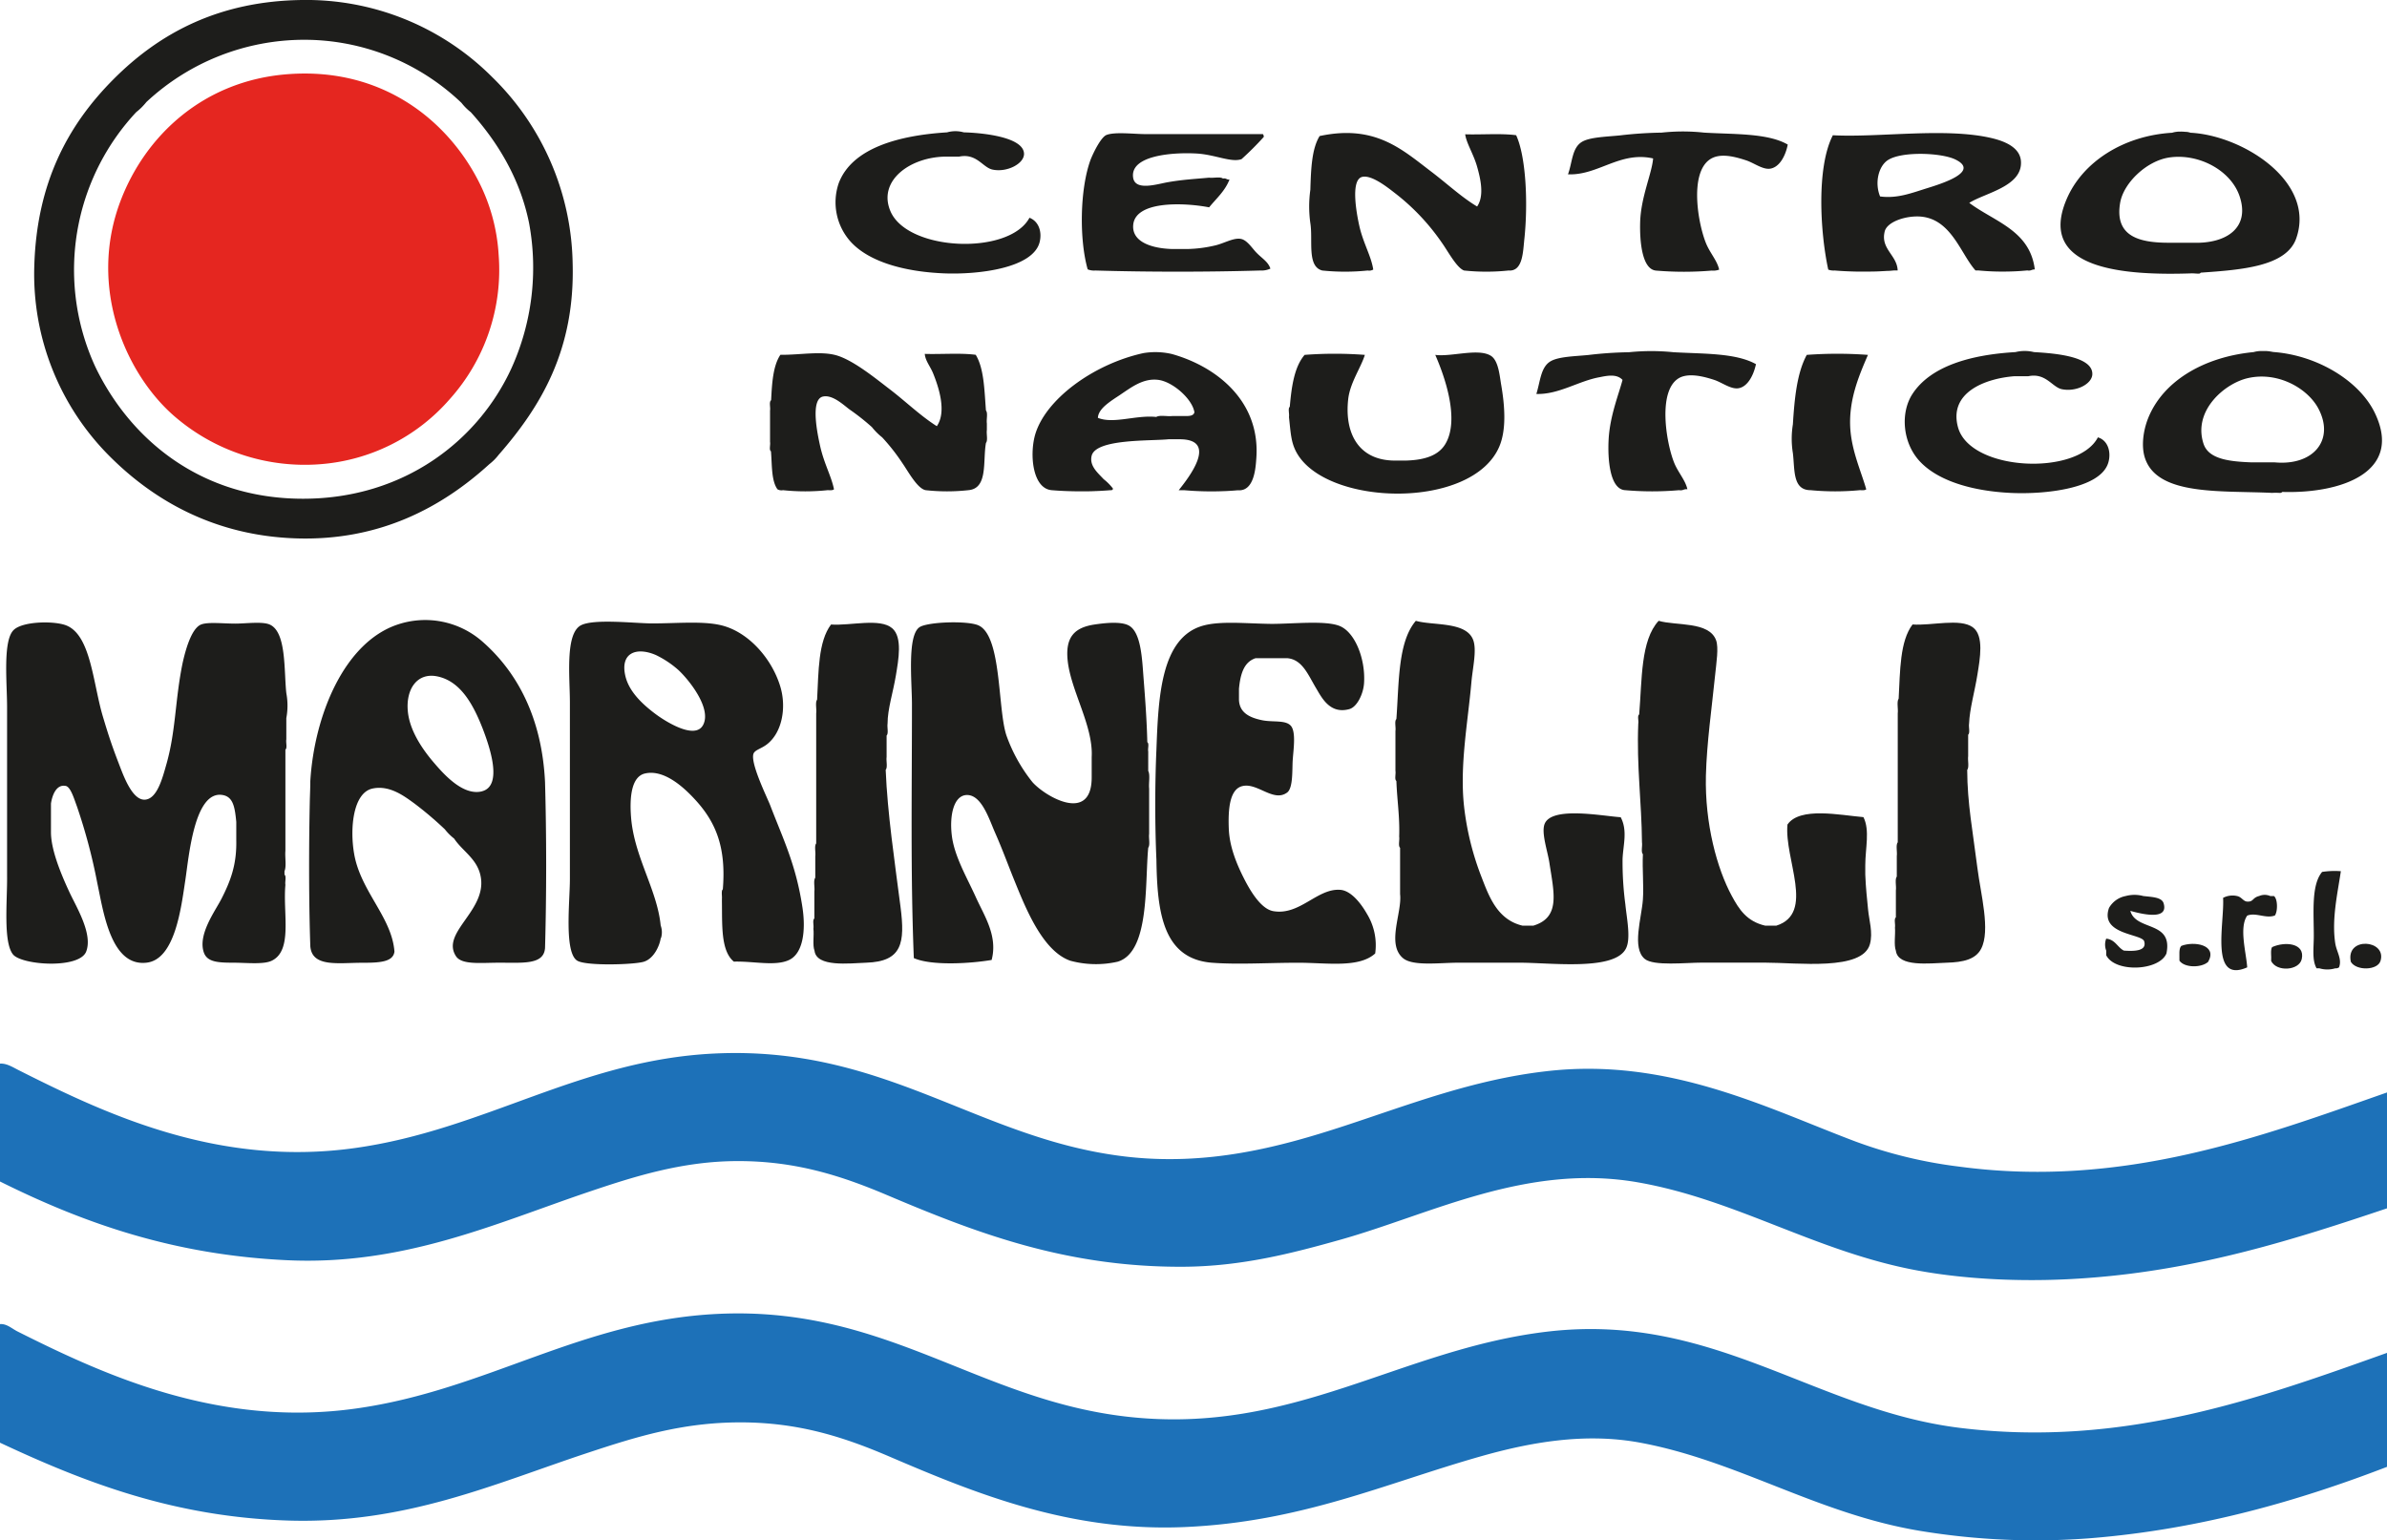 <svg xmlns="http://www.w3.org/2000/svg" viewBox="0 0 600 387.21"><g id="bfaa22f8-ea17-4f77-9345-ff07e44fcba9" data-name="Livello 2"><g id="f2c7fb13-f004-452d-ba73-c5f5faa4ff7d" data-name="Livello 1"><path d="M492.39,293.25A115.63,115.63,0,0,1,466.54,287c-22.16-8.32-47.19-21.34-78-17.7C370.2,271.42,354.35,277.64,338,283s-34.53,10.21-55.43,7.69c-36.9-4.45-60-27.89-102.95-25.86C145.68,266.44,122,284,89.21,288.59,54.84,293.4,26.58,280.05,4.66,269c-1.4-.7-3-1.75-4.66-1.63V297c21.29,10.6,43.86,18.47,72.2,19.79,29.12,1.36,52.14-9.15,75.24-17,11.81-4,24.12-7.95,38.19-7.92,14.49,0,26,3.73,37.51,8.62,22.27,9.43,44.79,18.09,74.3,17.94,14.66-.08,27.39-3.4,39.36-6.76,22.83-6.4,47-19.37,75-14.44,24.76,4.36,44.69,17.43,70.11,22.13,13.24,2.45,28.8,3,43.32,1.86,27.9-2.1,51.84-9.77,74.77-17.47V274.62C568.35,285.71,533.68,298.81,492.39,293.25Z" style="fill:#1d71b8;fill-rule:evenodd"/><path d="M492.62,358.93c-36.49-4.51-61.83-29-103.42-24.22-37.32,4.33-64.07,26.09-105.74,21.43-37.71-4.22-60.72-27.85-102.95-25.86-34.4,1.63-58,19.11-90.84,23.76-34.38,4.89-63.16-8.23-85.24-19.33C3,334,1.7,332.71,0,332.85v29.81c21.57,10.11,43.89,18.67,72.44,19.57,29.5.92,51.8-9.25,75.23-17,12.08-4,23.78-7.68,38.43-7.68,14.8,0,26.19,3.76,37.5,8.61,21.65,9.29,45.31,18.92,74.07,17.71C327,382.62,347.94,373,372,366.15c12.54-3.57,26.33-6.09,40.3-3.49,24.47,4.55,44.36,17.8,70.11,22.13a178.38,178.38,0,0,0,43.32,1.86c27.64-2.26,52.27-9.45,74.3-17.93V340.07C568.32,351.37,533.82,364,492.62,358.93Z" style="fill:#1d71b8;fill-rule:evenodd"/><path d="M571.82,230.13c.73-1,.74-4.15-.24-4.89h-.93a3.47,3.47,0,0,0-2.79,0c-1.74.43-1.38,1.49-3,1.4-1-.06-1.36-1.15-2.56-1.4a5.11,5.11,0,0,0-3.5.46c.39,6.31-3.42,21.64,6.06,17.47-.24-3.71-2.09-10,0-13C567,229.28,569.56,231,571.82,230.13Z" style="fill:#1d1d1b;fill-rule:evenodd"/><path d="M555.05,241.78c2.44-4.3-3.6-5.26-6.76-4-.68.71-.42,2.37-.46,3.72C549.15,243.36,553.44,243.29,555.05,241.78Z" style="fill:#1d1d1b;fill-rule:evenodd"/><path d="M578.57,241.08c.89-4-4.17-4.48-7.45-3-.48.76-.13,2.36-.24,3.49C572.24,244.38,577.93,244,578.57,241.08Z" style="fill:#1d1d1b;fill-rule:evenodd"/><path d="M74.3,135.33c21.18.73,36.89-7.89,48.68-18.63a14.42,14.42,0,0,0,1.24-1.09,12.89,12.89,0,0,0,1.09-1.24c10.92-12.47,19.23-26.72,18.63-48.22a67,67,0,0,0-20.26-46.81A66,66,0,0,0,75.93,0C55.2.26,40.27,8.18,28.65,19.8S9.23,46,8.62,66.85a64.74,64.74,0,0,0,19.1,48C39,126.09,54.27,134.64,74.3,135.33ZM19.8,56.14A58.08,58.08,0,0,1,34.24,28.19h0A15.53,15.53,0,0,0,35.59,27a17.15,17.15,0,0,0,1.21-1.35A58.16,58.16,0,0,1,76.63,10,57.22,57.22,0,0,1,116,25.86h0a13.52,13.52,0,0,0,2.33,2.33h0c6.61,7.33,12.4,16.6,14.68,28a61.28,61.28,0,0,1-4.43,36.33c-8.29,18.11-26.91,32.85-52.41,32.85-25.95,0-43.52-15.16-52.17-33.08A58.17,58.17,0,0,1,19.8,56.14Z" style="fill:#1d1d1b;fill-rule:evenodd"/><path d="M43.79,104.59A50.09,50.09,0,0,0,80.36,116.7,47.92,47.92,0,0,0,113,100.39a48.64,48.64,0,0,0,12.34-36.33A46.51,46.51,0,0,0,120,45C112.29,30.33,96.2,16.88,72.44,18.64,51.18,20.21,36.51,34.1,30.28,50.55,22.05,72.27,31.6,94,43.79,104.59Z" style="fill:#e52620;fill-rule:evenodd"/><path d="M237.34,68.72c8.48.34,22.4-1.26,24-7.92.62-2.61-.29-5.18-2.57-6.06-5.08,9.49-30.61,8.47-34.94-1.63-3.28-7.67,4.94-13.7,14-13.74h3.26c4.41-.91,5.92,2.74,8.39,3.26,3.65.78,8-1.5,7.92-4-.13-4.19-10.39-5.24-15.14-5.36a7.68,7.68,0,0,0-4.2,0c-12,.75-23.9,3.88-27.25,12.81a14.83,14.83,0,0,0,2.8,14.44C218.16,65.76,227.22,68.31,237.34,68.72Z" style="fill:#1d1d1b;fill-rule:evenodd"/><path d="M275.31,68c13.28.39,28.18.39,41.46,0a5.43,5.43,0,0,0,2.56-.47c-.56-1.74-2.1-2.56-3.49-4-1.07-1.07-2.37-3.24-4-3.49-1.81-.29-4.13,1.11-6.29,1.63a33,33,0,0,1-7.22.93h-3.5c-5-.1-10.17-1.62-10-5.82.24-6.34,12.6-5.91,19.1-4.66,1.81-2.23,4-4.09,5.12-7-.73.12-.82-.42-1.63-.23-.7-.54-2.4-.08-3.49-.23-3.51.33-6.66.48-10.48,1.16-2.69.48-8.11,2.23-8.62-1.16-.86-5.73,10.4-6.41,16.07-6.06,4.6.29,8.63,2.33,11.18,1.4a75.59,75.59,0,0,0,5.59-5.59,1.1,1.1,0,0,0-.23-.7H287.89c-2.77,0-7.71-.62-9.79.23-1.33.55-3.23,4.3-4,6.29-2.66,7.34-2.85,19.87-.7,27.48A4.21,4.21,0,0,0,275.31,68Z" style="fill:#1d1d1b;fill-rule:evenodd"/><path d="M332.37,68a55.88,55.88,0,0,0,11.42,0,2,2,0,0,0,1.39-.24c-.5-3.37-2.51-6.6-3.49-10.94-.62-2.75-2.34-11.59.7-12.35,2.34-.58,6.32,2.58,8.15,4A55.24,55.24,0,0,1,362.42,61c1.5,2.09,3.72,6.32,5.59,7a53.56,53.56,0,0,0,11.18,0c3.66.28,3.62-4.81,4-8.15.92-9,.37-20.55-2.09-25.86-3.84-.51-8.6-.1-12.81-.23.32,2.3,2.12,5,3,8.15.82,2.88,1.88,7.29,0,10-3.87-2.3-7.51-5.72-11.64-8.85-7.28-5.53-14.05-11.84-27.95-8.86-2,3.25-2.17,8.39-2.33,13.51a30.23,30.23,0,0,0,0,8.39C330.06,60.4,328.46,67,332.37,68Z" style="fill:#1d1d1b;fill-rule:evenodd"/><path d="M415.53,39.83c-.3,3.78-3.09,9.73-3.26,16.07-.12,4.33.35,11.81,4,12.12a83.67,83.67,0,0,0,14,0,4.21,4.21,0,0,0,1.86-.24c-.47-2.22-2.24-4.09-3.26-6.52-2.08-5-4.25-17.67.93-21.19,2.46-1.67,6.08-.76,9.09.23,2,.65,4.17,2.38,6.06,2.1,2.37-.36,3.88-3.27,4.42-6.06-5.07-2.92-13.46-2.54-21-3a49.26,49.26,0,0,0-10.72,0,100.17,100.17,0,0,0-10.48.7c-3.35.34-7.57.42-9.55,1.63-2.5,1.53-2.38,5.14-3.49,8.15C401.69,44.15,407.17,37.94,415.53,39.83Z" style="fill:#1d1d1b;fill-rule:evenodd"/><path d="M461.18,68h0c1.66.14,3.55.23,5.49.27l2,0c1.31,0,2.62,0,3.88-.07l1.84-.1c.6,0,1.18-.07,1.73-.12H477c-.14-3.85-4.35-5.38-3.26-9.79.64-2.6,5.77-4.11,9.31-3.72,7.51.82,9.84,9.42,13.51,13.51h.7a60.88,60.88,0,0,0,6.17.29c1.69,0,3.38-.06,4.88-.18l1.3-.11h0c.87.18,1.11-.29,1.86-.24C510.27,57.9,501.32,55.74,495,51c3.93-2.5,13.2-4.08,13-10.24-.08-3.56-3.84-5.22-7.45-6.06C489,32,472.33,34.62,460.71,34c-4.12,8-3.23,24.21-1.16,33.77A3.79,3.79,0,0,0,461.18,68ZM474.46,40.3c3.42-2.33,13.49-1.92,17-.23,6.45,3.1-3.66,6.17-7,7.22-4,1.24-7.56,2.67-11.88,2.09C471.16,45.89,472.23,41.82,474.46,40.3Z" style="fill:#1d1d1b;fill-rule:evenodd"/><path d="M550.85,68.72a1.36,1.36,0,0,1,.29,0c.42,0,.93.07,1.35.06a1.36,1.36,0,0,0,.29,0,.52.52,0,0,0,.4-.24h0c10.28-.72,21.52-1.54,24-8.61,5-14.23-13.43-25.89-26.55-26.56a5,5,0,0,0-1-.22c-.41,0-.86-.07-1.32-.07s-.91,0-1.32.07a5,5,0,0,0-1,.22c-12.23.73-22.57,7.34-26.55,16.77C511.86,68,534.65,69.26,550.85,68.72ZM532.92,51c.84-5,6.64-10.56,12.34-11.41,7.36-1.09,15.51,3.2,17.7,9.78,2.65,7.93-3.37,11.91-11.64,11.65H545C537.71,61,531.5,59.42,532.92,51Z" style="fill:#1d1d1b;fill-rule:evenodd"/><path d="M455.12,123.22a65.33,65.33,0,0,0,12.35,0c.62,0,1.33.09,1.63-.23-1.3-4.54-3.58-9.4-4-15.14-.49-7.28,2.2-13.46,4.43-18.64a103.89,103.89,0,0,0-15.38,0c-2.46,4.53-3.08,10.9-3.49,17.47a22.42,22.42,0,0,0,0,7.22C451.17,118,450.53,123.23,455.12,123.22Z" style="fill:#1d1d1b;fill-rule:evenodd"/><path d="M529.89,116.47c.85-2.56.11-5.73-2.56-6.53-5.08,9.78-32.16,8.57-35.17-2.56-2.36-8.7,6.79-12.24,14.21-12.81h3.49c4.37-.91,6,2.76,8.38,3.26,3.68.77,7.6-1.33,7.69-3.73.17-4.63-9.94-5.31-14.67-5.59a9.67,9.67,0,0,0-4.66,0C495.41,89.16,485.33,92,480.74,99c-3.08,4.7-2.53,12.12,1.64,16.77,4.54,5.07,13.33,7.71,23.29,8.15C514.17,124.29,527.77,122.82,529.89,116.47Z" style="fill:#1d1d1b;fill-rule:evenodd"/><path d="M407.84,95.5c-.93,3.59-3.16,9-3.49,14.91-.27,4.75.22,12.64,4.19,12.81a78.15,78.15,0,0,0,13.51,0c1,.18,1.19-.36,2.1-.23-.5-2.26-2.26-4.13-3.27-6.52-2.08-5-4.46-19,1.63-21.67,2.45-1,5.82-.14,8.39.7,1.94.64,4.16,2.39,6.06,2.1,2.35-.36,3.84-3.32,4.42-6.06-5.06-2.85-13.27-2.57-20.73-3a55,55,0,0,0-11.18,0,97.74,97.74,0,0,0-10.25.7c-3.38.33-7.54.39-9.55,1.63-2.41,1.49-2.51,5.06-3.49,8.16,5.62.18,10.59-3.25,15.84-4.2C403.76,94.49,406.34,93.87,407.84,95.5Z" style="fill:#1d1d1b;fill-rule:evenodd"/><path d="M264.36,123.22h0c2.18.19,4.76.29,7.34.29h0c1.26,0,2.53,0,3.75-.07h.14c1.21-.05,2.37-.12,3.43-.21h0c.36,0,.8,0,.7-.47a13.52,13.52,0,0,0-2.33-2.33c-1.38-1.52-3.59-3.28-3-5.82,1-4.35,14.73-3.72,19.33-4.19h2.79c10,0,2,10-.23,12.81h1.4a79.4,79.4,0,0,0,10.23.22H308c1.11-.05,2.18-.12,3.14-.21h0c4.24.37,4.5-6,4.66-8.15,1-14.41-10.19-23-21.2-26.09a18.18,18.18,0,0,0-7.22-.23c-12.49,2.73-24.78,11.67-27.25,20.73C258.75,114.69,259.68,122.84,264.36,123.22Zm17.24-24c2.74-1.82,5.73-4.21,9.55-3.73,3.63.46,8.57,4.81,9.08,8.15-.26,1.14-1.88.92-3.26.94h-2.33c-1.24.15-3.1-.31-4,.23-5.16-.53-10.71,1.83-14.67.23C276.06,102.7,279.14,100.86,281.6,99.23Z" style="fill:#1d1d1b;fill-rule:evenodd"/><path d="M193.56,103.19v7.92c.14.71-.3,2,.23,2.33.29,3.43.07,7.38,1.63,9.55a2,2,0,0,0,1.4.23,53.56,53.56,0,0,0,11.18,0c.62,0,1.33.09,1.63-.23-.66-3.31-2.51-6.45-3.5-10.95-.6-2.74-2.52-11.59.7-12.35,2.46-.57,5.28,2.19,6.76,3.27a56.9,56.9,0,0,1,5.59,4.42,15.5,15.5,0,0,0,2.56,2.56,50.14,50.14,0,0,1,5.12,6.53c1.4,2,3.74,6.4,5.83,6.75a49.17,49.17,0,0,0,10.71,0c5-.42,3.61-7.26,4.43-11.88.53-.63.08-2.25.23-3.26v-1.63c-.15-1,.3-2.63-.23-3.26-.4-5.12-.47-10.56-2.57-14-3.83-.51-8.59-.1-12.81-.23.15,1.76,1.37,3.09,2.1,4.89,1.39,3.42,3.46,9.66.93,13.28-4.13-2.61-7.74-6.15-11.88-9.32-3.49-2.67-8.79-7-13-8.38-4-1.3-9.32-.19-14.44-.24-1.84,2.75-2.11,7.05-2.33,11.42C193.26,101,193.7,102.4,193.56,103.19Z" style="fill:#1d1d1b;fill-rule:evenodd"/><path d="M324,104.82c.44,4.12.52,6.36,1.86,8.85,7.38,13.64,44.16,14.59,51-1.4,1.85-4.31,1.38-10.36.47-15.6-.37-2.12-.65-6-2.56-7.22-3.14-2-9.93.3-14-.24,2.33,5.3,6.2,16.2,2.56,22.36-1.72,2.92-5.18,4.05-9.78,4.2h-2.33c-9.48.28-13.31-6.54-12.34-15.38.46-4.2,3.23-8,4.19-11.18a99.37,99.37,0,0,0-15.14,0c-2.58,3-3.28,7.91-3.73,13.05C323.69,102.66,324.14,104,324,104.82Z" style="fill:#1d1d1b;fill-rule:evenodd"/><path d="M583.69,219.18c-2.75,3.28-2.09,10.12-2.09,16.07,0,3-.49,6.11.7,8.16H583a7,7,0,0,0,4,0,1.37,1.37,0,0,0,.94-.24c.8-2.07-.6-3.88-.94-6-.94-6.09.59-12.67,1.4-18.17A21,21,0,0,0,583.69,219.18Z" style="fill:#1d1d1b;fill-rule:evenodd"/><path d="M590.91,241.78c1.37,2.31,6.74,2.18,7.46-.24C600,236.2,589.53,235.34,590.91,241.78Z" style="fill:#1d1d1b;fill-rule:evenodd"/><path d="M570.87,88.39a8.72,8.72,0,0,0-1.26-.15c-.46,0-1,0-1.41,0a7.23,7.23,0,0,0-1.74.27h0c-12.3,1.18-22.79,7.15-26.56,16.77-1.14,2.93-1.76,6.94-.69,10,3.25,9.41,19.22,8,31.91,8.62h0a15.39,15.39,0,0,1,1.78,0l.32,0a.73.73,0,0,0,.46-.24h0c14.66.46,30.42-4.89,23.29-19.8-3.9-8.16-14.58-14.6-25.62-15.38A4.2,4.2,0,0,0,570.87,88.39Zm11.89,14.33c4.14,7.86-1.23,14.39-10.94,13.51H566c-5.49-.21-10.81-.75-12.11-4.66-2.76-8.33,5.33-15.23,11.18-16.53C572.75,93.32,580.15,97.75,582.76,102.72Z" style="fill:#1d1d1b;fill-rule:evenodd"/><path d="M137,238.39c.38-13.4.38-28.41,0-41.8-.78-16.18-7-27.71-15.84-35.4a21.78,21.78,0,0,0-21.2-4.2C86.52,161.46,79,179.82,78,196.36c0,1.68-.09,3.4-.13,5.14-.07,3.36-.12,6.79-.15,10.25v.08c-.06,8.77,0,17.69.28,26h0c.39,5.38,7,4.19,13,4.19,4.25,0,7.81-.13,8.15-2.8C98.51,230.55,90.57,224,89,214.52c-1.09-6.38-.23-15.26,4.65-16.3,4.34-.92,8.08,2,10.48,3.73a89.3,89.3,0,0,1,7.69,6.52,13.52,13.52,0,0,0,2.33,2.33h0c2.18,3.3,6.1,5.21,6.75,10,1.14,8.31-10.11,13.72-6.28,19.57,1.46,2.23,6.24,1.63,10.94,1.63,5.83,0,11,.53,11.42-3.5h0Zm-15.84-39.47c-4.75,1.19-9.55-4.23-12.11-7.22-3.11-3.63-6.06-8.17-6.53-12.81-.57-5.67,2.37-9.94,7.46-8.85,5.82,1.24,9,7.06,11.41,13.27C123,187.55,126.53,197.57,121.12,198.92Z" style="fill:#1d1d1b;fill-rule:evenodd"/><path d="M204.74,239c.5,4.17,8.7,3.16,13,3,9.06-.29,9.77-5,8.62-14-1.49-11.59-3.29-23.56-3.73-34.47.54-.63.08-2.25.23-3.26v-5.36c.54-.55.09-2.09.24-3,0-3.68,1.39-7.86,2.09-12.11.65-3.94,1.72-9.61-.93-11.88-3.08-2.63-10.48-.59-15.37-.93-3.22,4.24-3.13,11.79-3.5,18.87-.53.7-.08,2.4-.23,3.49V212c-.53.63-.08,2.25-.23,3.26v5.36c-.54.7-.08,2.4-.23,3.49v6.76c-.54.4-.09,1.77-.24,2.56C204.66,235.18,204.2,237.58,204.74,239Z" style="fill:#1d1d1b;fill-rule:evenodd"/><path d="M476.55,239c.54,4.15,8.4,3.15,12.81,3,4.16-.12,7.24-.84,8.62-3.5,2.4-4.61-.12-13.8-.93-20.26-1.18-9.37-2.54-16.26-2.57-24.69.54-.7.09-2.4.24-3.49v-5.36c.53-.47.08-1.93.23-2.8.14-3.71,1.41-8,2.1-12.34.63-3.93,1.72-9.78-1.17-11.88-3.2-2.33-10.35-.35-15.14-.7-3.19,4.19-3.12,11.63-3.49,18.64-.54.78-.08,2.55-.23,3.72v32.38c-.54.7-.09,2.4-.24,3.49v5.13c-.53.7-.08,2.4-.23,3.49v6.76c-.53.39-.09,1.77-.23,2.56C476.47,235,476,237.5,476.55,239Z" style="fill:#1d1d1b;fill-rule:evenodd"/><path d="M242.94,199.85c3.81-.14,5.67,6.06,7.22,9.55,1.89,4.29,3.36,8.38,4.89,12.11,2.8,6.89,7.07,17.61,14,20a24.61,24.61,0,0,0,11.88.24c8.08-2.41,6.82-19.49,7.69-28.65.53-.71.08-2.41.23-3.5V198.22c-.15-1.4.3-3.41-.23-4.43V188.9c-.15-.71.29-2-.23-2.33-.13-5.33-.5-10.47-.94-16.07-.37-4.81-.61-11.6-3.73-13.27-2.11-1.14-6.5-.55-8.61-.24-5.07.76-7.29,3.2-6.76,8.85.73,7.71,6.49,16.58,6.06,24.46v5.12c0,11.67-11.73,4.79-14.91,1.17A40.25,40.25,0,0,1,253,184.94c-2.26-6.61-1.16-25-7-27.71-2.7-1.28-13-.92-14.91.46-3.09,2.18-1.86,13.79-1.86,19.33,0,22.18-.38,42.55.47,63.82,4.49,2,14.34,1.36,19.56.47,1.59-6.08-1.85-11.07-4-15.84s-5.35-10.16-6-15.37S239.77,200,242.94,199.85Z" style="fill:#1d1d1b;fill-rule:evenodd"/><path d="M302.56,157.23c-10.8,2.86-11.39,18.05-11.88,31.21-.39,8.69-.39,19,0,27.71.19,13.22,1.64,24.91,14,25.86,6.57.5,14.07,0,21.66,0,7.24,0,15.23,1.38,19.33-2.33a15.09,15.09,0,0,0-2.1-10c-1.24-2.19-3.85-5.86-6.75-6-5.73-.39-10.1,6.51-16.77,5.36-3.17-.55-5.92-5.34-7.45-8.39-2.3-4.56-3.58-8.52-3.73-12.34-.18-4.74.15-10,3.49-10.72,3.74-.85,7.77,4.16,11.18,1.63,1.54-1.14,1.24-5.88,1.4-8.15.19-2.71.86-7.1-.47-8.62s-4.52-.85-7.21-1.4c-3.35-.68-5.7-2-5.83-5.12v-2.8c.35-3.61,1.2-6.72,4.19-7.68h7.92c3.79.31,5.23,4.11,7.22,7.45,1.43,2.38,3.48,6.7,8.39,5.36,2-.54,3.55-3.88,3.72-6.52.41-6.14-2.34-13-6.28-14.44-3.65-1.36-11.51-.47-17-.47C313.45,156.76,307,156.05,302.56,157.23Z" style="fill:#1d1d1b;fill-rule:evenodd"/><path d="M3.26,239.91c2.16,2.72,16.67,3.72,18.4-.7s-2.48-11.23-4.19-14.9c-2.39-5.12-4.67-10.92-4.66-15.14V202c.32-2.16,1.38-4.92,3.73-4.43,1.21.25,2.07,3.18,2.79,5.12A140.88,140.88,0,0,1,24.46,222c1.53,7.16,3.39,21,12.34,20,7.21-.76,8.74-13.89,9.78-20.73.88-5.75,2.23-22.56,9.32-21.43,2.73.43,3.13,3.09,3.49,6.75v4.66c.13,6.16-1.47,10.26-3.72,14.68-1.59,3.11-6,9-4.43,13.51.85,2.41,3.55,2.56,7.46,2.56,3.18,0,7.48.49,9.54-.47,5.42-2.52,2.83-11.9,3.5-19.1-.15-.78.3-2.16-.23-2.56V219c.54-1.25.08-3.49.23-5.13V188.44c.53-.4.08-1.78.23-2.57v-5.35a17.05,17.05,0,0,0,0-6.29c-.62-5.65.07-15.39-4.19-17.24-1.87-.81-6-.23-8.62-.23-3.12,0-6.86-.46-8.62.23-2.5,1-4,6.77-4.66,9.78-1.88,9.21-1.66,16.81-4,25.16-1,3.52-2.38,9.07-5.58,9.09s-5.39-6.37-6.53-9.32c-1.82-4.74-2.65-7.36-4-11.88-2.43-8.4-3-20.14-9.08-22.59-2.91-1.19-11-1.12-13.28,1.16-2.74,2.74-1.63,13.32-1.63,19.33v42.39C1.86,226.36.75,236.76,3.26,239.91Z" style="fill:#1d1d1b;fill-rule:evenodd"/><path d="M143.25,176.56V221c0,5.57-1.5,18.47,1.86,20.5,2.26,1.37,14.47,1,16.77.24,2.46-.79,3.88-3.91,4.19-5.83h0a1.13,1.13,0,0,0,.13-.27,5,5,0,0,0-.13-3c-.9-9.06-6.68-17.25-7.45-27.25-.39-5,.1-10.16,3.49-10.95,4.88-1.13,9.89,3.61,12.58,6.53,5.24,5.67,7.87,12,7,22.59h0a.78.78,0,0,0-.23.45.29.29,0,0,1,0,.09c-.08.54.06,1.3,0,1.9a1.9,1.9,0,0,1,0,.35h0c.1,6-.35,12.62,3,15.38,5-.15,10.55,1.26,14-.47s4.09-7.48,3.26-13.05c-1.62-10.8-4.79-17.09-8.15-25.85-.79-2-4.9-10.33-4.2-12.81.29-1,1.86-1.3,3.26-2.33,3.91-2.87,5.14-9.25,3.5-14.67-2.06-6.78-7.57-13.18-14-15.14-4.66-1.43-11.49-.7-18.17-.7-4.25,0-14.61-1.24-17.93.47C142,159.29,143.25,170.3,143.25,176.56Zm21.66-11.88a24.5,24.5,0,0,1,5.59,3.73c2.44,2.23,8.4,9.47,6.28,13.74-2,4.09-9.83-1.05-11.87-2.56-3.66-2.71-6.78-5.83-7.69-9.55C155.78,164.15,159.91,162.5,164.91,164.68Z" style="fill:#1d1d1b;fill-rule:evenodd"/><path d="M372.44,220.58A70.45,70.45,0,0,1,368,202.64c-1.12-10.3,1-21.28,1.86-31.21.32-3.56,1.37-7.93.47-10.48-1.69-4.79-10.1-3.63-14.44-4.89-4.54,5.32-4.21,15.51-4.89,24.69-.54.55-.09,2.09-.24,3v10c.15.79-.29,2.17.24,2.57.16,4.73.87,8.9.7,14,.14.86-.3,2.32.23,2.8v11.64c.55,4.63-3.46,12.5.7,16.07,2.45,2.12,9.2,1.17,14,1.17H382c8,0,24.14,2.15,26.78-3.73,1.16-2.57.11-7.45-.23-10.95a80.85,80.85,0,0,1-.7-11.41c.15-3.51,1.31-7.12-.47-10.48-4.61-.3-17.24-2.79-19.1,1.63-.93,2.22.73,6.89,1.17,9.78,1.16,7.62,2.84,13.75-4,15.84h-2.79C376.44,231.18,374.33,225.5,372.44,220.58Z" style="fill:#1d1d1b;fill-rule:evenodd"/><path d="M446.5,232.69h-2.79c-4.68-1.08-6.6-4.16-8.39-7.45-3.74-6.89-6.81-18.22-6.52-30.28.2-8.12,1.51-17.3,2.33-25.39.3-3,.91-6.76.23-8.62-1.75-4.81-10.07-3.6-14.44-4.89-4.55,4.92-4.16,14.78-4.89,23.53-.53.32-.08,1.62-.23,2.32-.44,10.7.84,19.66.93,29.82.15.94-.3,2.48.23,3-.18,3.79.25,7.92,0,11.41-.33,4.65-2.83,12.18.47,14.91,2.24,1.85,10.25.93,14.44.93h15.61c8.42,0,24.69,2.15,26.55-4.66.8-2.92-.22-6-.46-8.62-.27-2.82-.57-5.3-.71-8.85v-2.33c0-4.26,1.2-8.81-.46-12.11-5.93-.51-16-2.65-19.1,1.86C448.47,216,456.31,229.58,446.5,232.69Z" style="fill:#1d1d1b;fill-rule:evenodd"/><path d="M544.56,239.68c1.7-8.3-7.64-5.56-9.08-10.71,2.89.8,9.65,2.46,8.38-1.87-.45-1.57-2.88-1.6-5.12-1.86a8.5,8.5,0,0,0-4.42,0,6.14,6.14,0,0,0-4.2,3c-2.35,6.77,8.29,6.44,8.85,8.39.71,2.46-2.46,2.52-5.12,2.33-1.63-.85-2.17-2.79-4.43-3a4.17,4.17,0,0,0,0,3v1.16C531.64,244.56,542.72,244.08,544.56,239.68Z" style="fill:#1d1d1b;fill-rule:evenodd"/></g></g></svg>